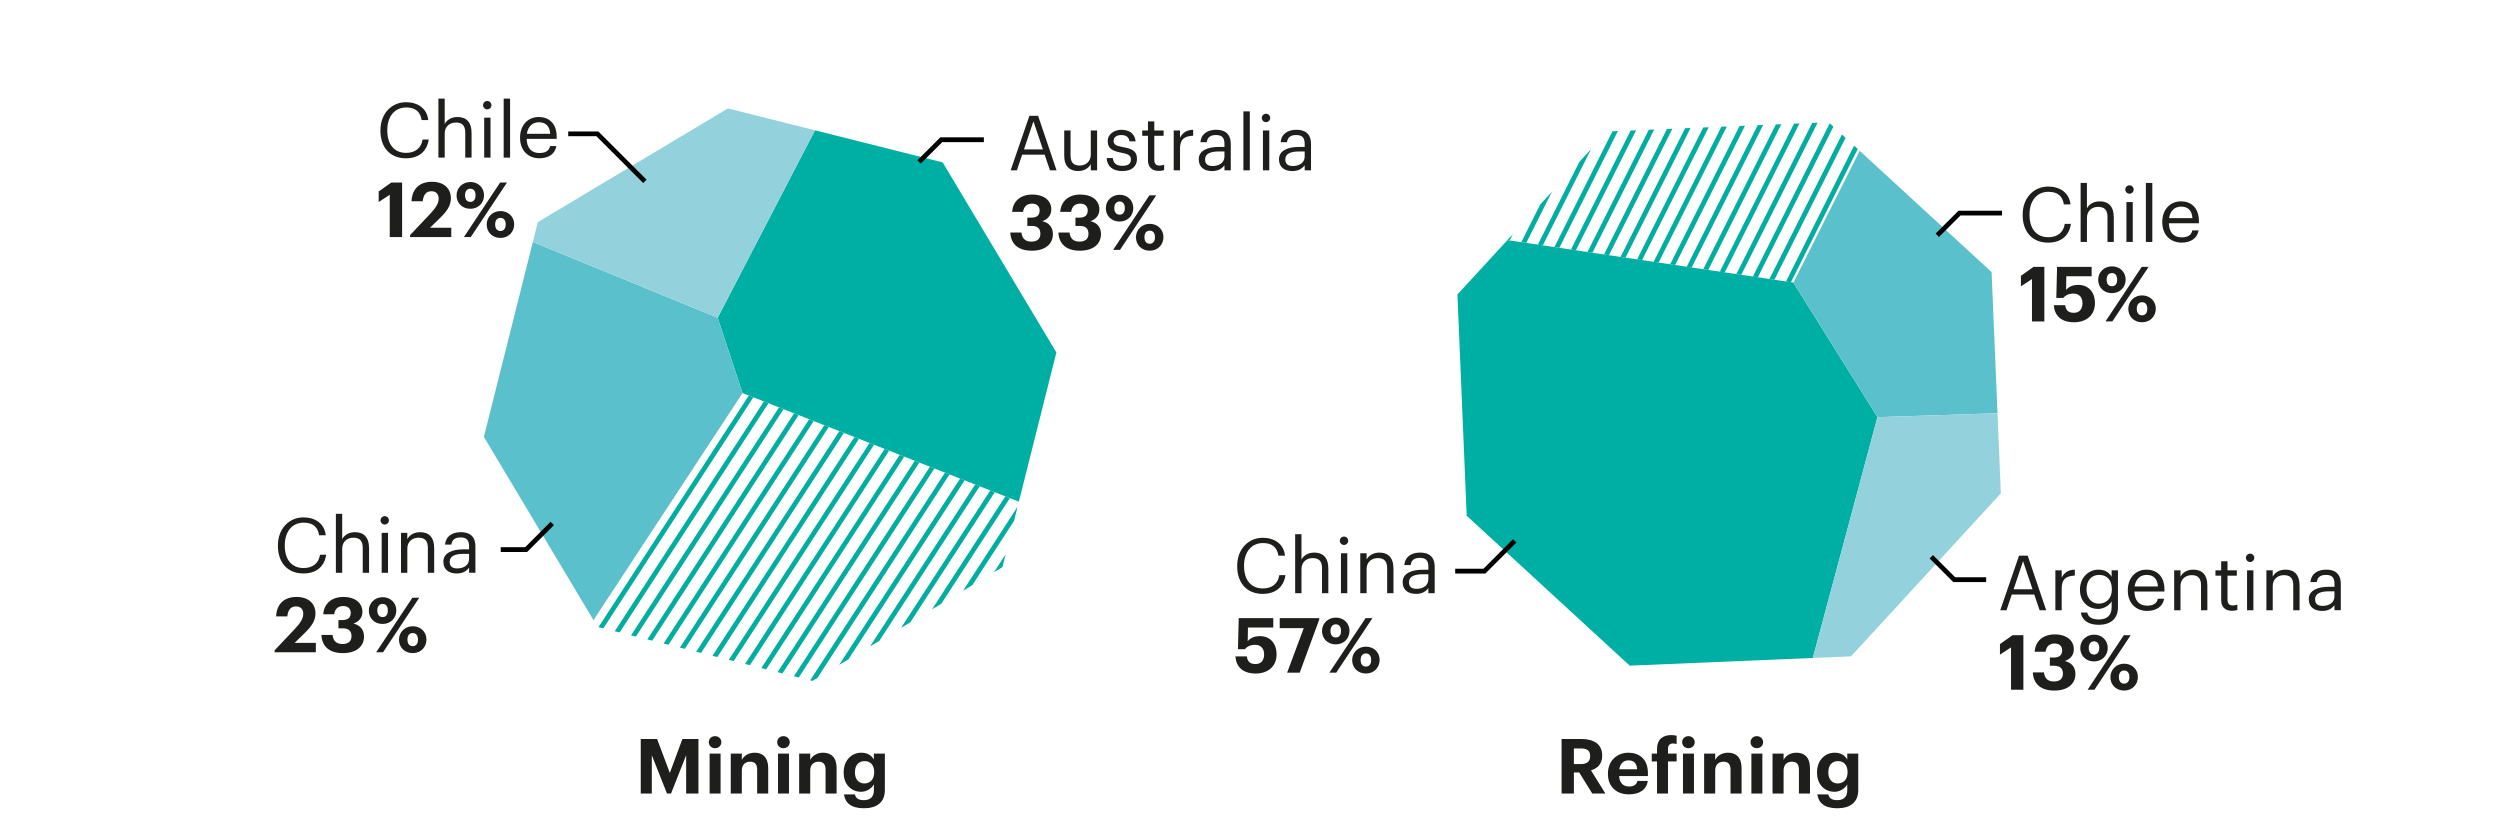 <svg xmlns="http://www.w3.org/2000/svg" xmlns:xlink="http://www.w3.org/1999/xlink" id="text" viewBox="0 0 261.98 86.088"><defs><style>.cls-1 {
stroke: #00ada1;
stroke-linecap: round;
}
.cls-1, .cls-2, .cls-3 {
fill: none;
}
.cls-1, .cls-3 {
stroke-miterlimit: 10;
stroke-width: .5px;
}
.cls-4 {
clip-path: url(#clippath);
}
.cls-2, .cls-5, .cls-6, .cls-7, .cls-8 {
stroke-width: 0px;
}
.cls-5 {
fill: #00afa3;
}
.cls-6 {
fill: #1e1e1c;
}
.cls-7 {
fill: #93d2dc;
}
.cls-8 {
fill: #5ac0cb;
}
.cls-9 {
clip-path: url(#clippath-1);
}
.cls-3 {
stroke: #000;
}</style><clipPath id="clippath"><path id="ROW" class="cls-2" d="M85.129 71.354l19.914-11.915 1.725-6.865-28.956-11.384-15.616 23.796.426.712 22.507 5.656z"/></clipPath><clipPath id="clippath-1"><path id="ROW-2" data-name="ROW" class="cls-2" d="M194.88 15.804l-3.261-2.998-23.186.973-10.469 11.386 29.969 4.447 6.947-13.808z"/></clipPath></defs><path id="Australia" class="cls-5" d="M110.698 36.931l-11.915-19.914-13.379-3.362-10.198 19.642 2.607 7.892 28.956 11.384 3.931-15.642z"/><path id="China" class="cls-8" d="M75.205 33.298 55.84 25.357l-5.133 20.427 11.489 19.202 15.616-23.796-2.607-7.892z"/><path id="Chile" class="cls-7" d="M56.362 23.277l-.523 2.08 19.366 7.941 10.198-19.642-9.127-2.294-19.914 11.915z"/><g class="cls-4"><g><line class="cls-1" x1="93.562" y1="88.986" x2="115.349" y2="55.419"/><line class="cls-1" x1="92.165" y1="88.079" x2="113.952" y2="54.512"/><line class="cls-1" x1="90.769" y1="87.173" x2="112.556" y2="53.606"/><line class="cls-1" x1="89.373" y1="86.266" x2="111.159" y2="52.7"/><line class="cls-1" x1="87.976" y1="85.36" x2="109.763" y2="51.793"/><line class="cls-1" x1="86.579" y1="84.454" x2="108.366" y2="50.887"/><line class="cls-1" x1="85.183" y1="83.547" x2="106.97" y2="49.98"/><line class="cls-1" x1="83.787" y1="82.641" x2="105.573" y2="49.074"/><line class="cls-1" x1="82.39" y1="81.734" x2="104.177" y2="48.168"/><line class="cls-1" x1="79.597" y1="79.922" x2="101.384" y2="46.355"/><line class="cls-1" x1="78.201" y1="79.015" x2="99.987" y2="45.448"/><line class="cls-1" x1="75.408" y1="77.203" x2="97.195" y2="43.636"/><line class="cls-1" x1="74.011" y1="76.296" x2="95.798" y2="42.729"/><line class="cls-1" x1="72.615" y1="75.39" x2="94.402" y2="41.823"/><line class="cls-1" x1="80.993" y1="80.828" x2="102.781" y2="47.261"/><line class="cls-1" x1="76.804" y1="78.109" x2="98.591" y2="44.542"/><line class="cls-1" x1="71.218" y1="74.483" x2="93.005" y2="40.916"/><line class="cls-1" x1="69.822" y1="73.577" x2="91.609" y2="40.01"/><line class="cls-1" x1="68.425" y1="72.671" x2="90.212" y2="39.104"/><line class="cls-1" x1="67.029" y1="71.764" x2="88.816" y2="38.197"/><line class="cls-1" x1="65.632" y1="70.858" x2="87.419" y2="37.291"/><line class="cls-1" x1="64.236" y1="69.951" x2="86.023" y2="36.384"/><line class="cls-1" x1="62.839" y1="69.045" x2="84.626" y2="35.478"/><line class="cls-1" x1="61.443" y1="68.138" x2="83.23" y2="34.572"/><line class="cls-1" x1="60.046" y1="67.232" x2="81.833" y2="33.665"/></g></g><path id="China-2" data-name="China" class="cls-5" d="M152.726 30.862l.973 23.186 17.083 15.707 19.188-.805 6.774-25.239-8.812-14.1-29.969-4.447-5.238 5.697z"/><path id="Chile-2" data-name="Chile" class="cls-8" d="M196.745 43.711l12.579-.404-.621-14.794-13.822-12.709-6.947 13.808 8.812 14.1z"/><path id="Argentina" class="cls-7" d="M209.675 51.699l-.352-8.392-12.579.404-6.774 25.239 3.998-.168 15.707-17.083z"/><g class="cls-9"><line class="cls-1" x1="175.584" y1="-17.438" x2="147.731" y2="38.104"/><line class="cls-1" x1="177.072" y1="-16.691" x2="149.219" y2="38.85"/><line class="cls-1" x1="178.561" y1="-15.945" x2="150.707" y2="39.597"/><line class="cls-1" x1="180.049" y1="-15.199" x2="152.195" y2="40.343"/><line class="cls-1" x1="181.537" y1="-14.452" x2="153.684" y2="41.089"/><line class="cls-1" x1="183.025" y1="-13.706" x2="155.172" y2="41.836"/><line class="cls-1" x1="184.513" y1="-12.96" x2="156.66" y2="42.582"/><line class="cls-1" x1="186.002" y1="-12.213" x2="158.148" y2="43.328"/><line class="cls-1" x1="187.49" y1="-11.467" x2="159.636" y2="44.075"/><line class="cls-1" x1="190.466" y1="-9.975" x2="162.613" y2="45.567"/><line class="cls-1" x1="191.954" y1="-9.228" x2="164.101" y2="46.313"/><line class="cls-1" x1="194.931" y1="-7.736" x2="167.077" y2="47.806"/><line class="cls-1" x1="196.419" y1="-6.989" x2="168.566" y2="48.552"/><line class="cls-1" x1="197.907" y1="-6.243" x2="170.054" y2="49.299"/><line class="cls-1" x1="188.978" y1="-10.721" x2="161.125" y2="44.821"/><line class="cls-1" x1="193.443" y1="-8.482" x2="165.589" y2="47.06"/><line class="cls-1" x1="199.395" y1="-5.497" x2="171.542" y2="50.045"/><line class="cls-1" x1="200.884" y1="-4.75" x2="173.03" y2="50.791"/><line class="cls-1" x1="202.372" y1="-4.004" x2="174.518" y2="51.538"/><line class="cls-1" x1="203.86" y1="-3.258" x2="176.007" y2="52.284"/><line class="cls-1" x1="205.348" y1="-2.511" x2="177.495" y2="53.03"/><line class="cls-1" x1="206.836" y1="-1.765" x2="178.983" y2="53.776"/><line class="cls-1" x1="208.325" y1="-1.019" x2="180.471" y2="54.523"/><line class="cls-1" x1="209.813" y1="-.272" x2="181.959" y2="55.269"/><line class="cls-1" x1="211.301" y1=".474" x2="183.448" y2="56.016"/></g><g><path class="cls-6" d="M107.874 12.136h.91l1.935 5.717h-.688l-.56-1.647h-2.357l-.553 1.647h-.654l1.967-5.717zM107.305 15.654h1.982l-.99-2.942-.992 2.942z"/><path class="cls-6" d="M111.522 16.318v-2.647h.664v2.614c0 .735.312 1.063.967 1.063.592.0 1.152-.392 1.152-1.144v-2.534h.664v4.182h-.664v-.664c-.191.393-.656.736-1.328.736-.832.0-1.455-.456-1.455-1.607z"/><path class="cls-6" d="M115.971 16.566h.646c.049.495.312.808.984.808.631.0.91-.216.91-.664.0-.44-.326-.583-.975-.703-1.088-.2-1.455-.504-1.455-1.231.0-.775.76-1.176 1.416-1.176.75.0 1.398.304 1.51 1.208h-.639c-.096-.456-.352-.656-.881-.656-.478.0-.791.24-.791.6.0.376.209.528.977.664.863.16 1.471.352 1.471 1.239.0.76-.519 1.272-1.535 1.272-1 0-1.6-.504-1.639-1.359z"/><path class="cls-6" d="M120.297 16.805V14.231h-.6v-.56h.6v-.951h.664v.951h.977v.56h-.977v2.511c0 .408.184.607.519.607.209.0.369-.032.512-.088v.56c-.135.048-.295.088-.566.088-.76.0-1.129-.447-1.129-1.103z"/><path class="cls-6" d="M122.995 13.671h.662v.752c.266-.473.625-.8 1.377-.824v.624c-.84.04-1.377.304-1.377 1.335v2.295h-.662v-4.182z"/><path class="cls-6" d="M125.618 16.694c0-.968 1.023-1.296 2.096-1.296h.6v-.304c0-.663-.256-.943-.896-.943-.576.0-.894.24-.959.752h-.664c.088-.952.848-1.304 1.656-1.304.799.0 1.525.328 1.525 1.495v2.759h-.662v-.527c-.312.392-.688.6-1.305.6-.775.0-1.391-.376-1.391-1.231zM128.313 16.39v-.519h-.576c-.84.0-1.455.207-1.455.823.0.432.207.703.791.703.703.0 1.24-.359 1.24-1.007z"/><path class="cls-6" d="M130.298 11.672h.672v6.181h-.672v-6.181z"/><path class="cls-6" d="M132.225 12.36c0-.239.201-.44.441-.44.238.0.44.2.44.44.0.24-.201.44-.44.44-.24.0-.441-.2-.441-.44zM132.346 13.671h.664v4.182h-.664v-4.182z"/><path class="cls-6" d="M134.026 16.694c0-.968 1.023-1.296 2.096-1.296h.6v-.304c0-.663-.256-.943-.896-.943-.576.0-.894.24-.959.752h-.664c.088-.952.848-1.304 1.656-1.304.799.0 1.525.328 1.525 1.495v2.759h-.662v-.527c-.312.392-.688.6-1.305.6-.775.0-1.391-.376-1.391-1.231zM136.721 16.39v-.519h-.576c-.84.0-1.455.207-1.455.823.0.432.207.703.791.703.703.0 1.24-.359 1.24-1.007z"/></g><g><path class="cls-6" d="M105.874 24.368h1.168c.049.552.344.952 1.031.952.648.0.951-.312.951-.824.0-.543-.303-.823-.92-.823h-.447v-.863h.416c.6.0.871-.273.871-.76.0-.407-.264-.712-.791-.712-.543.0-.879.328-.943.864h-1.143c.062-1.048.807-1.815 2.109-1.815 1.256.0 1.992.655 1.992 1.551.0.64-.377 1.04-.943 1.24.662.144 1.111.615 1.111 1.343.0 1.071-.824 1.751-2.215 1.751-1.455.0-2.199-.743-2.248-1.903z"/><path class="cls-6" d="M110.915 24.368h1.166c.049.552.344.952 1.033.952.646.0.951-.312.951-.824.0-.543-.305-.823-.92-.823h-.447v-.863h.416c.6.0.871-.273.871-.76.0-.407-.264-.712-.793-.712-.543.0-.879.328-.943.864h-1.143c.065-1.048.807-1.815 2.111-1.815 1.254.0 1.99.655 1.99 1.551.0.64-.375 1.04-.943 1.24.664.144 1.111.615 1.111 1.343.0 1.071-.824 1.751-2.215 1.751-1.455.0-2.199-.743-2.246-1.903z"/><path class="cls-6" d="M115.882 21.809c0-.799.641-1.398 1.447-1.398.801.0 1.432.575 1.432 1.383.0.815-.6 1.423-1.44 1.423-.848.0-1.44-.6-1.44-1.407zm4.566-1.343h.719l-3.797 5.717h-.721l3.799-5.717zm-2.574 1.335c0-.424-.201-.688-.545-.688s-.559.256-.559.688c0 .456.215.696.559.696s.545-.256.545-.696zm1.166 3.062c0-.808.641-1.407 1.44-1.407.809.0 1.44.576 1.44 1.383.0.816-.6 1.432-1.44 1.432-.848.0-1.44-.607-1.44-1.407zM121.032 24.856c0-.432-.201-.688-.553-.688-.336.0-.551.248-.551.688.0.447.215.688.551.688.352.0.553-.256.553-.688z"/></g><g><g><path class="cls-6" d="M211.578 58.231h.911l1.935 5.717h-.689l-.56-1.647h-2.358l-.552 1.647h-.655l1.967-5.717zM211.01 61.749h1.982l-.991-2.942-.991 2.942z"/><path class="cls-6" d="M215.386 59.766h.663v.752c.265-.473.624-.8 1.376-.824v.624c-.84.04-1.376.304-1.376 1.335v2.295h-.663v-4.182z"/><path class="cls-6" d="M218.05 64.188h.68c.097.479.496.728 1.208.728.823.0 1.343-.392 1.343-1.288V63.02c-.239.408-.808.792-1.415.792-1.096.0-1.903-.832-1.903-1.983v-.056c0-1.136.8-2.079 1.951-2.079.695.0 1.128.336 1.367.744v-.672h.664v3.901c-.008 1.216-.832 1.808-1.999 1.808-1.239.0-1.783-.584-1.895-1.287zM221.305 61.781v-.056c0-.935-.512-1.48-1.327-1.48-.832.0-1.327.616-1.327 1.495v.065c0 .911.583 1.455 1.287 1.455.775.0 1.367-.544 1.367-1.48z"/><path class="cls-6" d="M222.978 61.901v-.065c0-1.263.808-2.143 1.959-2.143.968.0 1.879.584 1.879 2.079v.216h-3.149c.031.951.487 1.48 1.343 1.48.647.0 1.023-.24 1.111-.728h.664c-.144.839-.84 1.279-1.783 1.279-1.184.0-2.023-.832-2.023-2.119zM226.136 61.454c-.064-.864-.512-1.208-1.199-1.208-.68.0-1.135.464-1.247 1.208h2.446z"/><path class="cls-6" d="M227.835 59.766h.663v.664c.192-.393.656-.736 1.344-.736.863.0 1.471.472 1.471 1.688v2.566h-.663v-2.614c0-.736-.312-1.063-.983-1.063-.616.0-1.168.392-1.168 1.144v2.534h-.663v-4.182z"/><path class="cls-6" d="M232.762 62.9v-2.574h-.6v-.56h.6v-.951h.664v.951h.976v.56h-.976v2.511c0 .408.184.607.519.607.208.0.368-.032.512-.088v.56c-.136.048-.296.088-.567.088-.76.0-1.128-.447-1.128-1.103z"/><path class="cls-6" d="M235.354 58.455c0-.239.2-.44.44-.44.239.0.44.2.44.44.0.24-.2.44-.44.44-.24.0-.44-.2-.44-.44zM235.474 59.766h.664v4.182h-.664v-4.182z"/><path class="cls-6" d="M237.499 59.766h.663v.664c.192-.393.656-.736 1.344-.736.863.0 1.471.472 1.471 1.688v2.566h-.663v-2.614c0-.736-.312-1.063-.983-1.063-.616.0-1.168.392-1.168 1.144v2.534h-.663v-4.182z"/><path class="cls-6" d="M241.939 62.789c0-.968 1.023-1.296 2.095-1.296h.6v-.304c0-.663-.256-.943-.895-.943-.576.0-.895.24-.96.752h-.663c.088-.952.848-1.304 1.655-1.304.799.0 1.526.328 1.526 1.495v2.759h-.663v-.527c-.311.392-.688.6-1.304.6-.775.0-1.391-.376-1.391-1.231zM244.633 62.485v-.519h-.576c-.839.0-1.455.207-1.455.823.0.432.208.703.792.703.703.0 1.239-.359 1.239-1.007z"/></g><g><path class="cls-6" d="M210.738 67.84l-1.159.76v-1.103l1.319-.935h1.136v5.717h-1.296v-4.438z"/><path class="cls-6" d="M213.027 70.462h1.167c.048.552.344.952 1.032.952.647.0.951-.312.951-.824.0-.543-.304-.823-.92-.823h-.447v-.863h.416c.6.0.871-.273.871-.76.0-.407-.264-.712-.792-.712-.543.0-.879.328-.943.864h-1.144c.065-1.048.808-1.815 2.111-1.815 1.255.0 1.991.655 1.991 1.551.0.64-.376 1.04-.943 1.24.663.144 1.111.615 1.111 1.343.0 1.071-.824 1.751-2.215 1.751-1.455.0-2.199-.743-2.247-1.903z"/><path class="cls-6" d="M217.995 67.904c0-.799.64-1.398 1.447-1.398.8.0 1.432.575 1.432 1.383.0.815-.6 1.423-1.44 1.423-.848.0-1.44-.6-1.44-1.407zM222.56 66.561h.72l-3.798 5.717h-.72l3.798-5.717zM219.986 67.896c0-.424-.2-.688-.544-.688s-.56.256-.56.688c0 .456.216.696.56.696s.544-.256.544-.696zm1.167 3.062c0-.808.64-1.407 1.44-1.407.808.0 1.44.576 1.44 1.383.0.816-.6 1.432-1.44 1.432-.848.0-1.44-.607-1.44-1.407zM223.144 70.951c0-.432-.2-.688-.552-.688-.336.0-.552.248-.552.688.0.447.216.688.552.688.352.0.552-.256.552-.688z"/></g></g><g><path class="cls-6" d="M39.868 13.693v-.065c0-1.694 1.135-2.918 2.686-2.918 1.191.0 2.199.632 2.32 1.871h-.688c-.144-.872-.648-1.319-1.625-1.319-1.182.0-1.975.919-1.975 2.358v.065c0 1.455.736 2.334 1.967 2.334.935.0 1.584-.472 1.728-1.398h.646c-.199 1.318-1.111 1.967-2.391 1.967-1.654.0-2.67-1.136-2.67-2.894z"/><path class="cls-6" d="M45.94 10.335h.662v2.663c.193-.393.656-.736 1.344-.736.863.0 1.471.472 1.471 1.688v2.566h-.662v-2.614c0-.736-.312-1.063-.984-1.063-.615.0-1.168.392-1.168 1.144v2.534h-.662v-6.181z"/><path class="cls-6" d="M50.62 11.022c0-.239.199-.44.44-.44s.44.2.44.44c0 .24-.199.44-.44.44s-.44-.2-.44-.44zM50.739 12.334h.664v4.182h-.664v-4.182z"/><path class="cls-6" d="M52.78 10.335h.672v6.181h-.672v-6.181z"/><path class="cls-6" d="M54.499 14.468v-.065c0-1.263.809-2.143 1.959-2.143.969.0 1.879.584 1.879 2.079v.216h-3.148c.031.951.486 1.48 1.342 1.48.648.0 1.023-.24 1.111-.728h.664c-.144.839-.84 1.279-1.783 1.279-1.184.0-2.023-.832-2.023-2.119zM57.657 14.021c-.062-.864-.512-1.208-1.199-1.208-.68.0-1.135.464-1.246 1.208h2.445z"/></g><g><path class="cls-6" d="M40.842 20.408l-1.158.76V20.064l1.318-.935h1.137v5.717h-1.297v-4.438z"/><path class="cls-6" d="M42.971 24.637l2.096-2.215c.551-.583.904-1.087.904-1.606.0-.473-.266-.776-.76-.776-.504.0-.824.296-.912 1.048h-1.176c.065-1.319.863-2.039 2.143-2.039 1.264.0 1.984.704 1.984 1.735.0.76-.441 1.383-1.103 2.022l-1.08 1.056h2.223v.983h-4.318v-.208z"/><path class="cls-6" d="M47.844 20.471c0-.799.639-1.398 1.447-1.398.799.0 1.432.575 1.432 1.383.0.815-.6 1.423-1.44 1.423-.848.0-1.44-.6-1.44-1.407zm4.564-1.343h.721l-3.799 5.717h-.719l3.797-5.717zm-2.574 1.335c0-.424-.199-.688-.543-.688s-.56.256-.56.688c0 .456.217.696.56.696s.543-.256.543-.696zm1.168 3.062c0-.808.639-1.407 1.44-1.407.807.0 1.44.576 1.44 1.383.0.816-.6 1.432-1.44 1.432-.848.0-1.44-.607-1.44-1.407zM52.993 23.518c0-.432-.199-.688-.551-.688-.336.0-.553.248-.553.688.0.447.217.688.553.688.352.0.551-.256.551-.688z"/></g><polyline class="cls-3" points="67.578 19.005 62.598 14.025 59.547 14.025"/><g><path class="cls-6" d="M29.124 57.2v-.065c0-1.694 1.136-2.918 2.687-2.918 1.191.0 2.199.632 2.319 1.871h-.688c-.144-.872-.648-1.319-1.624-1.319-1.183.0-1.975.919-1.975 2.358v.065c0 1.455.735 2.334 1.967 2.334.935.0 1.583-.472 1.728-1.398h.647c-.2 1.318-1.111 1.967-2.391 1.967-1.655.0-2.671-1.136-2.671-2.894z"/><path class="cls-6" d="M35.196 53.841h.663v2.663c.192-.393.656-.736 1.344-.736.863.0 1.471.472 1.471 1.688v2.566h-.663v-2.614c0-.736-.312-1.063-.983-1.063-.616.0-1.168.392-1.168 1.144v2.534h-.663v-6.181z"/><path class="cls-6" d="M39.876 54.529c0-.239.2-.44.44-.44.239.0.44.2.44.44.0.24-.2.44-.44.44-.24.0-.44-.2-.44-.44zM39.996 55.84h.664v4.182h-.664v-4.182z"/><path class="cls-6" d="M42.02 55.84h.663v.664c.192-.393.656-.736 1.344-.736.863.0 1.471.472 1.471 1.688v2.566h-.663v-2.614c0-.736-.312-1.063-.983-1.063-.616.0-1.168.392-1.168 1.144v2.534h-.663v-4.182z"/><path class="cls-6" d="M46.461 58.863c0-.968 1.023-1.296 2.095-1.296h.6v-.304c0-.663-.256-.943-.895-.943-.576.0-.895.24-.96.752h-.663c.088-.952.848-1.304 1.655-1.304.799.0 1.526.328 1.526 1.495v2.759h-.663v-.527c-.311.392-.688.6-1.304.6-.775.0-1.391-.376-1.391-1.231zM49.155 58.559v-.519h-.576c-.839.0-1.455.207-1.455.823.0.432.208.703.792.703.703.0 1.239-.359 1.239-1.007z"/></g><g><path class="cls-6" d="M28.78 68.144l2.095-2.215c.552-.583.904-1.087.904-1.606.0-.473-.265-.776-.76-.776-.504.0-.824.296-.912 1.048h-1.175c.064-1.319.863-2.039 2.143-2.039 1.264.0 1.983.704 1.983 1.735.0.76-.44 1.383-1.103 2.022l-1.08 1.056h2.223v.983h-4.317v-.208z"/><path class="cls-6" d="M33.684 66.537h1.167c.049.552.344.952 1.032.952.647.0.951-.312.951-.824.0-.543-.304-.823-.92-.823h-.447v-.863h.416c.6.0.871-.273.871-.76.0-.407-.264-.712-.792-.712-.543.0-.879.328-.943.864h-1.143c.064-1.048.807-1.815 2.11-1.815 1.255.0 1.991.655 1.991 1.551.0.64-.376 1.04-.943 1.24.663.144 1.111.615 1.111 1.343.0 1.071-.824 1.751-2.215 1.751-1.455.0-2.199-.743-2.247-1.903z"/><path class="cls-6" d="M38.652 63.978c0-.799.64-1.398 1.447-1.398.8.0 1.432.575 1.432 1.383.0.815-.6 1.423-1.44 1.423-.848.0-1.44-.6-1.44-1.407zm4.565-1.343h.72l-3.798 5.717h-.72l3.798-5.717zm-2.574 1.335c0-.424-.2-.688-.544-.688s-.56.256-.56.688c0 .456.216.696.56.696s.544-.256.544-.696zM41.81 67.033c0-.808.64-1.407 1.44-1.407.808.0 1.44.576 1.44 1.383.0.816-.6 1.432-1.44 1.432-.848.0-1.44-.607-1.44-1.407zM43.801 67.025c0-.432-.2-.688-.552-.688-.336.0-.552.248-.552.688.0.447.216.688.552.688.352.0.552-.256.552-.688z"/></g><polyline class="cls-3" points="52.472 57.595 55.132 57.595 57.874 54.852"/><polyline class="cls-3" points="152.492 59.851 155.554 59.851 158.731 56.675"/><g><path class="cls-6" d="M129.649 59.338v-.065c0-1.693 1.136-2.918 2.687-2.918 1.191.0 2.199.633 2.319 1.871h-.688c-.144-.871-.648-1.318-1.624-1.318-1.183.0-1.975.918-1.975 2.357v.065c0 1.455.735 2.334 1.967 2.334.935.0 1.583-.471 1.728-1.398h.647c-.2 1.318-1.111 1.967-2.391 1.967-1.655.0-2.671-1.135-2.671-2.894z"/><path class="cls-6" d="M135.721 55.981h.663v2.662c.192-.393.656-.736 1.344-.736.863.0 1.471.473 1.471 1.688v2.566h-.663v-2.613c0-.736-.312-1.065-.983-1.065-.616.0-1.168.393-1.168 1.145v2.533h-.663v-6.18z"/><path class="cls-6" d="M140.401 56.669c0-.24.2-.44.44-.44.239.0.44.199.44.44s-.2.44-.44.44c-.24.0-.44-.199-.44-.44zM140.521 57.979h.664v4.182h-.664V57.979z"/><path class="cls-6" d="M142.546 57.979h.663v.664c.192-.393.656-.736 1.344-.736.863.0 1.471.473 1.471 1.688v2.566h-.663v-2.613c0-.736-.312-1.065-.983-1.065-.616.0-1.168.393-1.168 1.145v2.533h-.663V57.979z"/><path class="cls-6" d="M146.986 61.002c0-.969 1.023-1.297 2.095-1.297h.6v-.303c0-.664-.256-.943-.895-.943-.576.0-.895.24-.96.752h-.663c.088-.953.848-1.305 1.655-1.305.799.0 1.526.328 1.526 1.496v2.758h-.663v-.527c-.311.393-.688.6-1.304.6-.775.0-1.391-.375-1.391-1.23zM149.68 60.698v-.519h-.576c-.839.0-1.455.207-1.455.824.0.432.208.703.792.703.703.0 1.239-.359 1.239-1.008z"/></g><g><path class="cls-6" d="M129.465 68.788h1.191c.072.479.264.8.919.8.584.0.896-.408.896-1.016.0-.615-.352-.999-.928-.999-.536.0-.863.191-1.096.455h-.72l.08-3.254h3.622v.983h-2.654l-.024 1.432c.224-.273.624-.528 1.272-.528 1.039.0 1.751.712 1.751 1.927.0 1.216-.871 1.991-2.19 1.991-1.407.0-2.063-.768-2.119-1.791z"/><path class="cls-6" d="M136.624 65.821h-2.519v-1.047h4.142v.144l-2.047 5.573h-1.319l1.743-4.67z"/><path class="cls-6" d="M138.538 66.117c0-.799.64-1.398 1.447-1.398.8.0 1.432.575 1.432 1.383.0.815-.6 1.423-1.44 1.423-.848.0-1.44-.6-1.44-1.407zM143.103 64.774h.72l-3.798 5.717h-.72l3.798-5.717zM140.529 66.109c0-.424-.2-.688-.544-.688s-.56.256-.56.688c0 .456.216.696.56.696s.544-.256.544-.696zm1.167 3.062c0-.808.64-1.407 1.44-1.407.808.0 1.44.576 1.44 1.383.0.816-.6 1.432-1.44 1.432-.848.0-1.44-.607-1.44-1.407zM143.687 69.164c0-.432-.2-.688-.552-.688-.336.0-.552.248-.552.688.0.447.216.688.552.688.352.0.552-.256.552-.688z"/></g><g><g><path class="cls-6" d="M163.642 77.439h2.047c1.352.0 2.207.552 2.207 1.735v.031c0 .864-.504 1.319-1.175 1.52l1.511 2.431h-1.375l-1.367-2.207h-.56v2.207h-1.288V77.439zM165.658 80.07c.647.0.976-.273.976-.824v-.031c0-.584-.352-.784-.976-.784h-.728v1.64h.728z"/><path class="cls-6" d="M168.499 81.117v-.064c0-1.319.935-2.175 2.15-2.175 1.08.0 2.039.631 2.039 2.127v.319h-3.014c.031.695.407 1.096 1.039 1.096.535.0.8-.232.871-.584h1.096c-.136.903-.856 1.407-1.999 1.407-1.263.0-2.183-.791-2.183-2.127zM171.561 80.613c-.04-.631-.36-.935-.912-.935-.519.0-.871.344-.959.935h1.871z"/><path class="cls-6" d="M173.643 79.797h-.552v-.823h.552v-.479c0-.976.56-1.464 1.486-1.464.248.0.408.024.568.072v.871c-.104-.039-.225-.064-.393-.064-.359.0-.512.231-.512.552v.512h.904v.823h-.904v3.358h-1.15v-3.358z"/><path class="cls-6" d="M176.275 77.775c0-.36.287-.632.655-.632.376.0.664.272.664.632.0.359-.288.632-.664.632-.368.0-.655-.273-.655-.632zM176.363 78.974h1.151v4.182h-1.151v-4.182z"/><path class="cls-6" d="M178.579 78.974h1.159v.664c.208-.416.664-.76 1.359-.76.823.0 1.407.495 1.407 1.615v2.662h-1.159v-2.494c0-.568-.224-.84-.735-.84-.496.0-.872.304-.872.919v2.415h-1.159v-4.182z"/><path class="cls-6" d="M183.443 77.775c0-.36.287-.632.655-.632.376.0.664.272.664.632.0.359-.288.632-.664.632-.368.0-.655-.273-.655-.632zM183.531 78.974h1.151v4.182h-1.151v-4.182z"/><path class="cls-6" d="M185.747 78.974h1.159v.664c.208-.416.664-.76 1.359-.76.823.0 1.407.495 1.407 1.615v2.662h-1.159v-2.494c0-.568-.224-.84-.735-.84-.496.0-.872.304-.872.919v2.415h-1.159v-4.182z"/><path class="cls-6" d="M190.443 83.244h1.151c.071.368.336.607.928.607.703.0 1.055-.367 1.055-1.023v-.631c-.231.407-.728.775-1.343.775-1.016.0-1.823-.76-1.823-1.999v-.056c0-1.2.8-2.039 1.839-2.039.68.0 1.088.296 1.327.72v-.624h1.151v3.853c-.008 1.239-.831 1.871-2.206 1.871-1.352.0-1.968-.592-2.079-1.455zM193.609 80.957v-.056c0-.712-.376-1.144-1.008-1.144-.647.0-1.007.464-1.007 1.151v.065c0 .695.407 1.127.983 1.127.607.0 1.031-.432 1.031-1.144z"/></g><g><path class="cls-6" d="M67.145 77.439h1.711l1.336 3.558 1.318-3.558h1.68v5.717H71.903v-4.014l-1.584 4.014h-.424l-1.59-4.014v4.014h-1.16V77.439z"/><path class="cls-6" d="M74.274 77.775c0-.36.287-.632.654-.632.377.0.664.272.664.632.0.359-.287.632-.664.632-.367.0-.654-.273-.654-.632zM74.362 78.974h1.15v4.182H74.362v-4.182z"/><path class="cls-6" d="M76.577 78.974h1.16v.664c.207-.416.664-.76 1.359-.76.822.0 1.406.495 1.406 1.615v2.662h-1.158v-2.494c0-.568-.225-.84-.736-.84-.496.0-.871.304-.871.919v2.415h-1.16v-4.182z"/><path class="cls-6" d="M81.442 77.775c0-.36.287-.632.654-.632.377.0.664.272.664.632.0.359-.287.632-.664.632-.367.0-.654-.273-.654-.632zM81.53 78.974h1.15v4.182h-1.15v-4.182z"/><path class="cls-6" d="M83.745 78.974h1.16v.664c.207-.416.664-.76 1.359-.76.822.0 1.406.495 1.406 1.615v2.662h-1.158v-2.494c0-.568-.225-.84-.736-.84-.496.0-.871.304-.871.919v2.415h-1.16v-4.182z"/><path class="cls-6" d="M88.442 83.244h1.15c.072.368.336.607.928.607.703.0 1.055-.367 1.055-1.023v-.631c-.231.407-.727.775-1.342.775-1.016.0-1.824-.76-1.824-1.999v-.056c0-1.2.801-2.039 1.84-2.039.68.0 1.088.296 1.326.72v-.624h1.152v3.853c-.008 1.239-.832 1.871-2.207 1.871-1.352.0-1.967-.592-2.078-1.455zM91.608 80.957v-.056c0-.712-.377-1.144-1.008-1.144-.648.0-1.008.464-1.008 1.151v.065c0 .695.408 1.127.984 1.127.607.0 1.031-.432 1.031-1.144z"/></g></g><g><path class="cls-6" d="M211.96 22.532v-.065c0-1.695 1.135-2.918 2.686-2.918 1.191.0 2.199.631 2.32 1.871h-.688c-.144-.873-.648-1.32-1.625-1.32-1.182.0-1.975.92-1.975 2.359v.065c0 1.455.736 2.334 1.967 2.334.935.0 1.584-.473 1.728-1.398h.646c-.199 1.318-1.111 1.967-2.391 1.967-1.654.0-2.67-1.137-2.67-2.894z"/><path class="cls-6" d="M218.032 19.172h.662v2.664c.193-.393.656-.736 1.344-.736.863.0 1.471.471 1.471 1.688v2.566h-.662v-2.615c0-.736-.312-1.062-.984-1.062-.615.0-1.168.391-1.168 1.143v2.535h-.662v-6.182z"/><path class="cls-6" d="M222.712 19.86c0-.238.199-.44.44-.44s.44.201.44.44c0 .24-.199.441-.44.441s-.44-.201-.44-.441zM222.831 21.172h.664v4.182h-.664v-4.182z"/><path class="cls-6" d="M224.872 19.172h.672v6.182h-.672v-6.182z"/><path class="cls-6" d="M226.59 23.307v-.065c0-1.264.809-2.143 1.959-2.143.969.0 1.879.584 1.879 2.078v.217H227.28c.031.951.486 1.478 1.342 1.478.648.0 1.023-.24 1.111-.727h.664c-.144.838-.84 1.279-1.783 1.279-1.184.0-2.023-.832-2.023-2.119zM229.749 22.86c-.062-.865-.512-1.209-1.199-1.209-.68.0-1.135.465-1.246 1.209h2.445z"/></g><g><path class="cls-6" d="M212.934 29.246l-1.158.76v-1.103l1.318-.935h1.137v5.717h-1.297v-4.438z"/><path class="cls-6" d="M215.223 31.98h1.191c.072.479.264.8.92.8.584.0.894-.408.894-1.016.0-.615-.352-.999-.926-.999-.537.0-.865.191-1.096.455h-.721l.08-3.254h3.623v.983h-2.654l-.025 1.432c.225-.273.625-.528 1.272-.528 1.039.0 1.752.712 1.752 1.927.0 1.216-.871 1.991-2.191 1.991-1.406.0-2.062-.768-2.119-1.791z"/><path class="cls-6" d="M219.872 29.309c0-.799.639-1.398 1.447-1.398.799.0 1.432.575 1.432 1.383.0.815-.6 1.423-1.44 1.423-.848.0-1.44-.6-1.44-1.407zM224.436 27.966h.721l-3.799 5.717h-.719l3.797-5.717zM221.862 29.301c0-.424-.199-.688-.543-.688s-.56.256-.56.688c0 .456.217.696.56.696s.543-.256.543-.696zm1.168 3.062c0-.808.639-1.407 1.44-1.407.807.0 1.44.576 1.44 1.383.0.816-.6 1.432-1.44 1.432-.848.0-1.44-.607-1.44-1.407zM225.02 32.356c0-.432-.199-.688-.551-.688-.336.0-.553.248-.553.688.0.447.217.688.553.688.352.0.551-.256.551-.688z"/></g><polyline class="cls-3" points="203.012 24.656 205.337 22.331 209.797 22.331"/><polyline class="cls-3" points="96.316 16.966 98.642 14.641 103.101 14.641"/><polyline class="cls-3" points="208.135 60.745 204.787 60.745 202.384 58.342"/></svg>